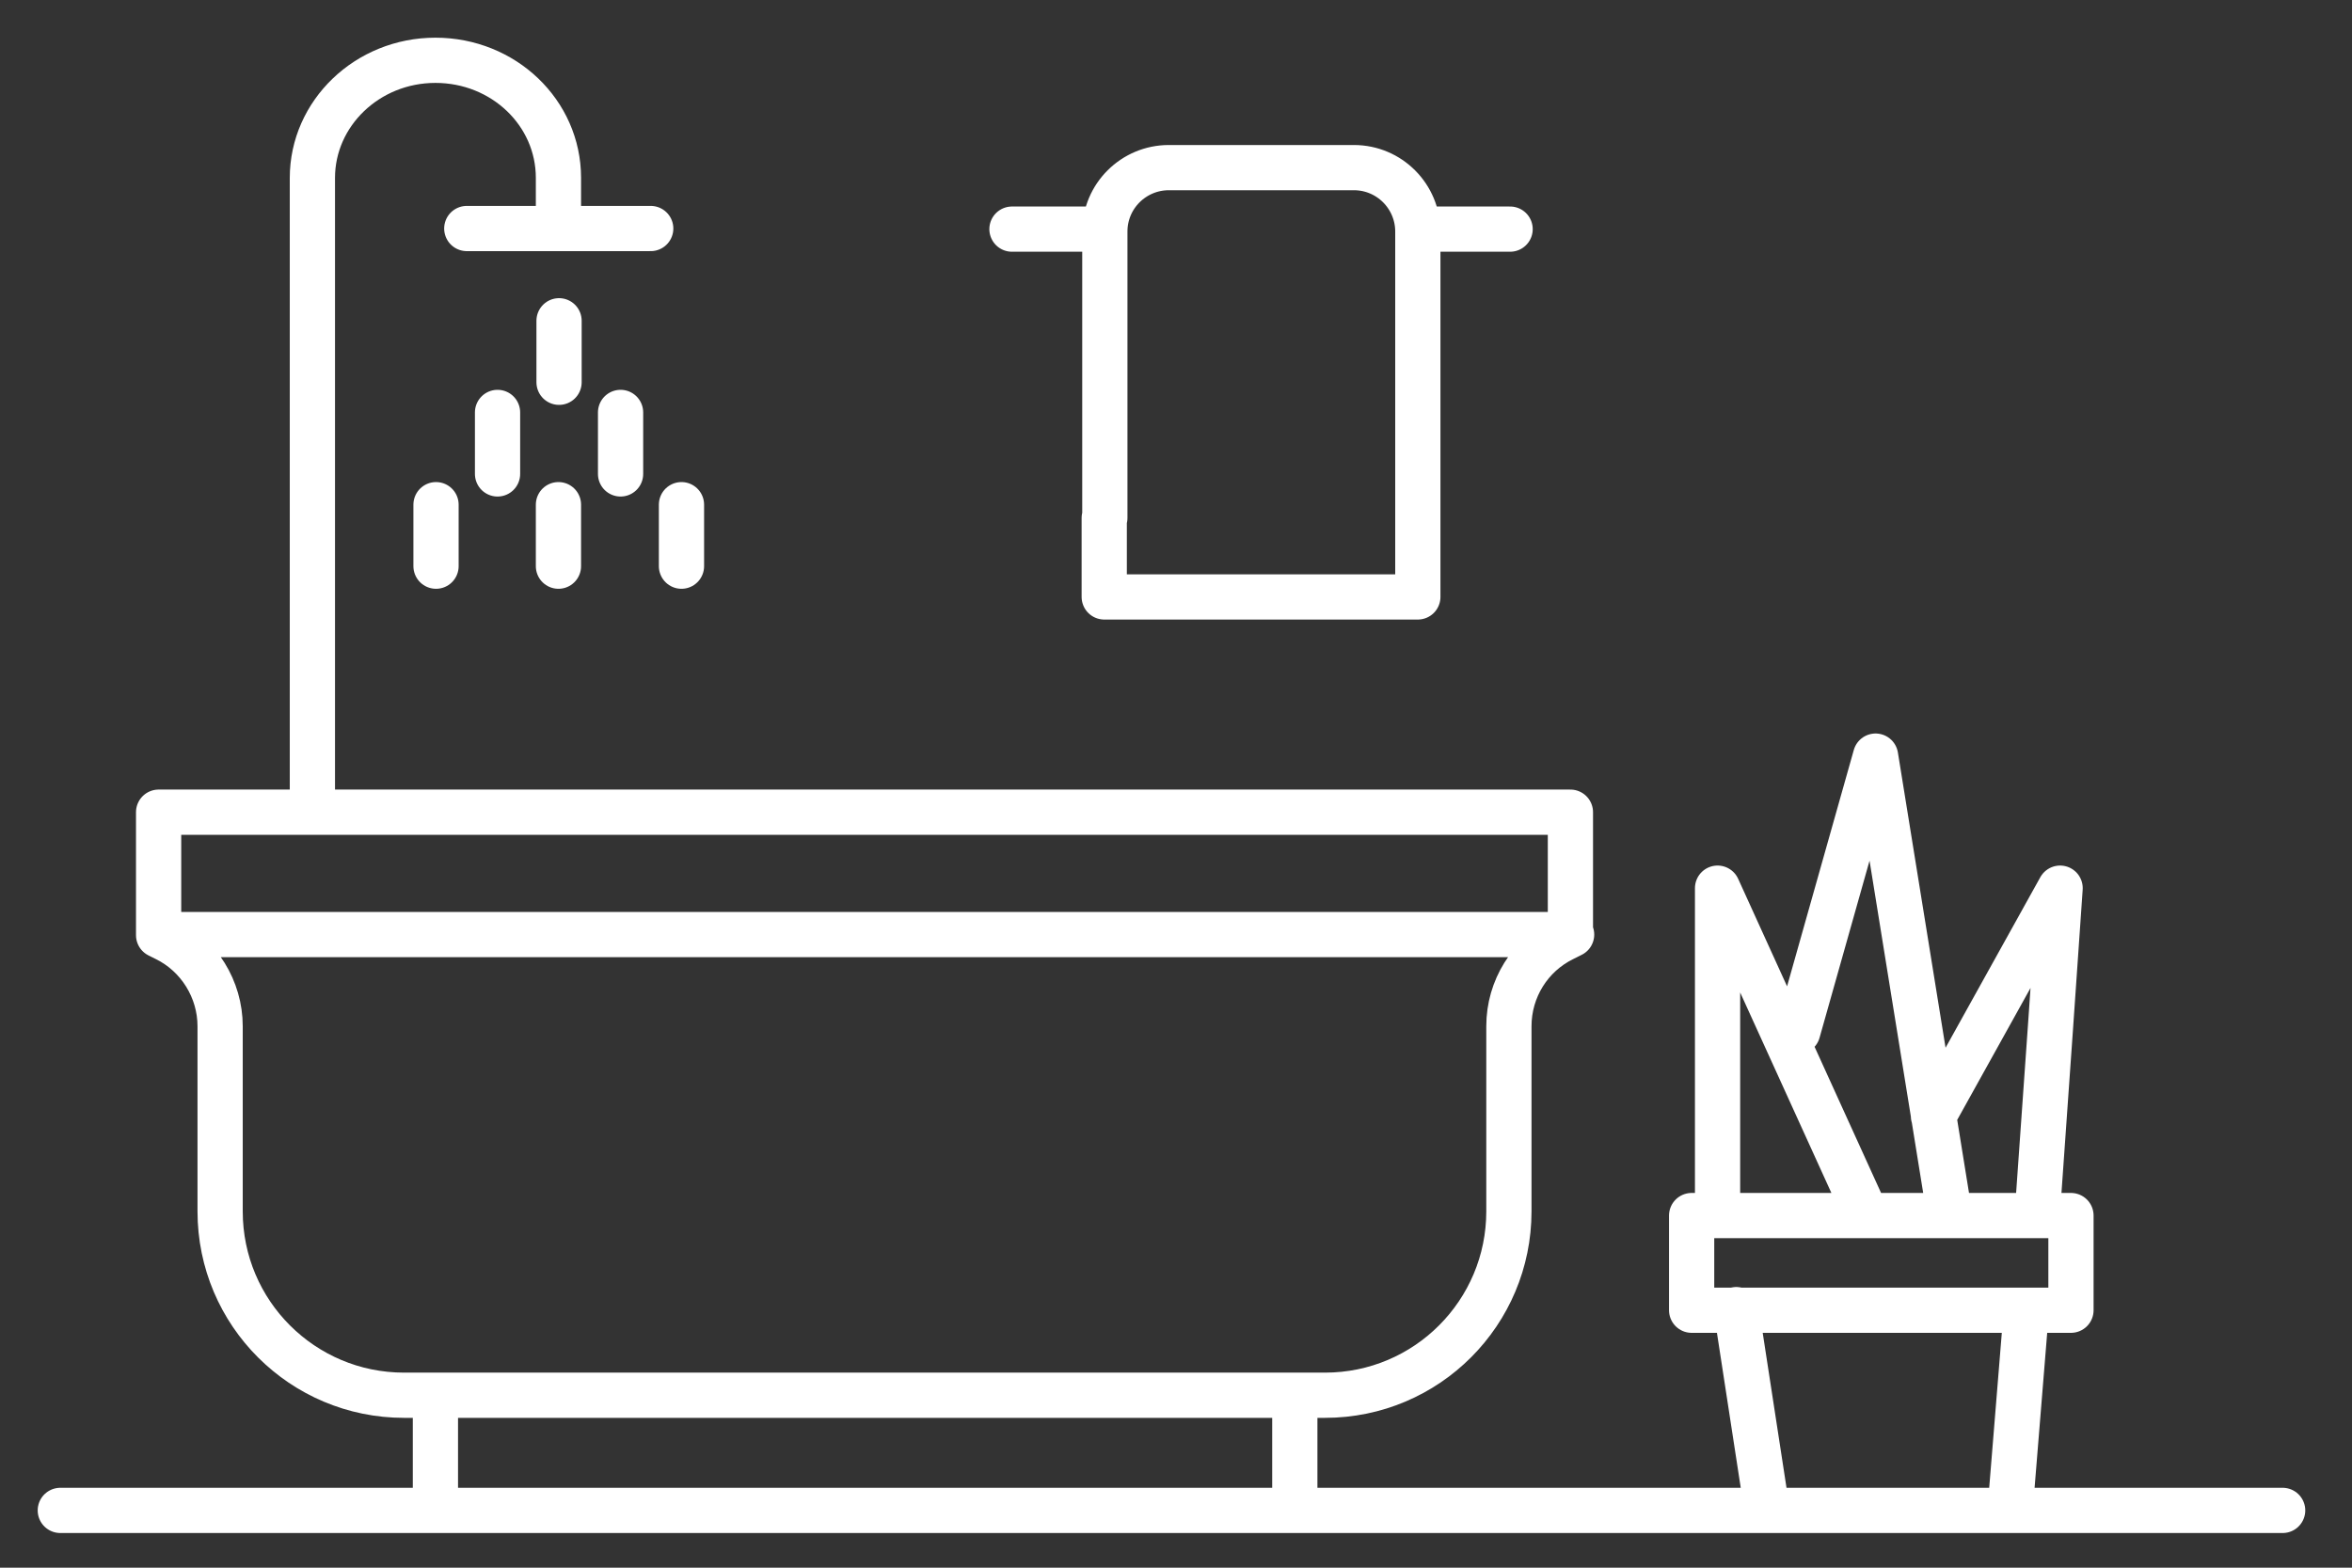 <svg width="39" height="26" viewBox="0 0 39 26" fill="none" xmlns="http://www.w3.org/2000/svg">
<rect x="0" y="0" width="39" height="26" fill="#333333" stroke="none"/>
<path d="M29.28 24.91L28.79 21.72M2.65 15.5H26.06M9.26 8.37V9.39M11.3 8.37V9.39M7.23 8.37V9.39M8.25 6.84V7.86M10.29 6.84V7.86M9.27 5.32V6.34M7.74 3.79H10.79M9.26 3.79V2.95C9.26 1.87 8.35 1 7.22 1C6.09 1 5.18 1.88 5.18 2.95V13.21M21.47 23.2V24.92M7.22 23.2V24.92M33.6 21.73L33.33 25.05M30.95 20.16L28.48 14.73V20.03M32.33 20.16L31.1 12.54L29.81 17.11M33.78 20.16L34 17.04L34.16 14.73L32.06 18.51M1 25.05H37.85M16.78 3.8H18.31M23.51 3.8H25.04M18.32 8.59V3.84C18.32 3.25 18.8 2.78 19.38 2.78H22.45C23.04 2.78 23.51 3.26 23.51 3.84V9.9H18.31V8.59H18.32ZM31.47 21.73H28.05V20.16H34.34V21.73H31.48H31.47ZM19.93 23.14H21.97C23.66 23.14 25.02 21.77 25.02 20.09V17.02C25.02 16.4 25.37 15.84 25.92 15.57L26.04 15.51V13.47H2.63V15.51L2.75 15.57C3.3 15.84 3.65 16.41 3.65 17.02V20.09C3.65 21.78 5.02 23.14 6.7 23.14H19.93Z" stroke="white" stroke-width="0.75" stroke-linecap="round" stroke-linejoin="round"/>
</svg>
